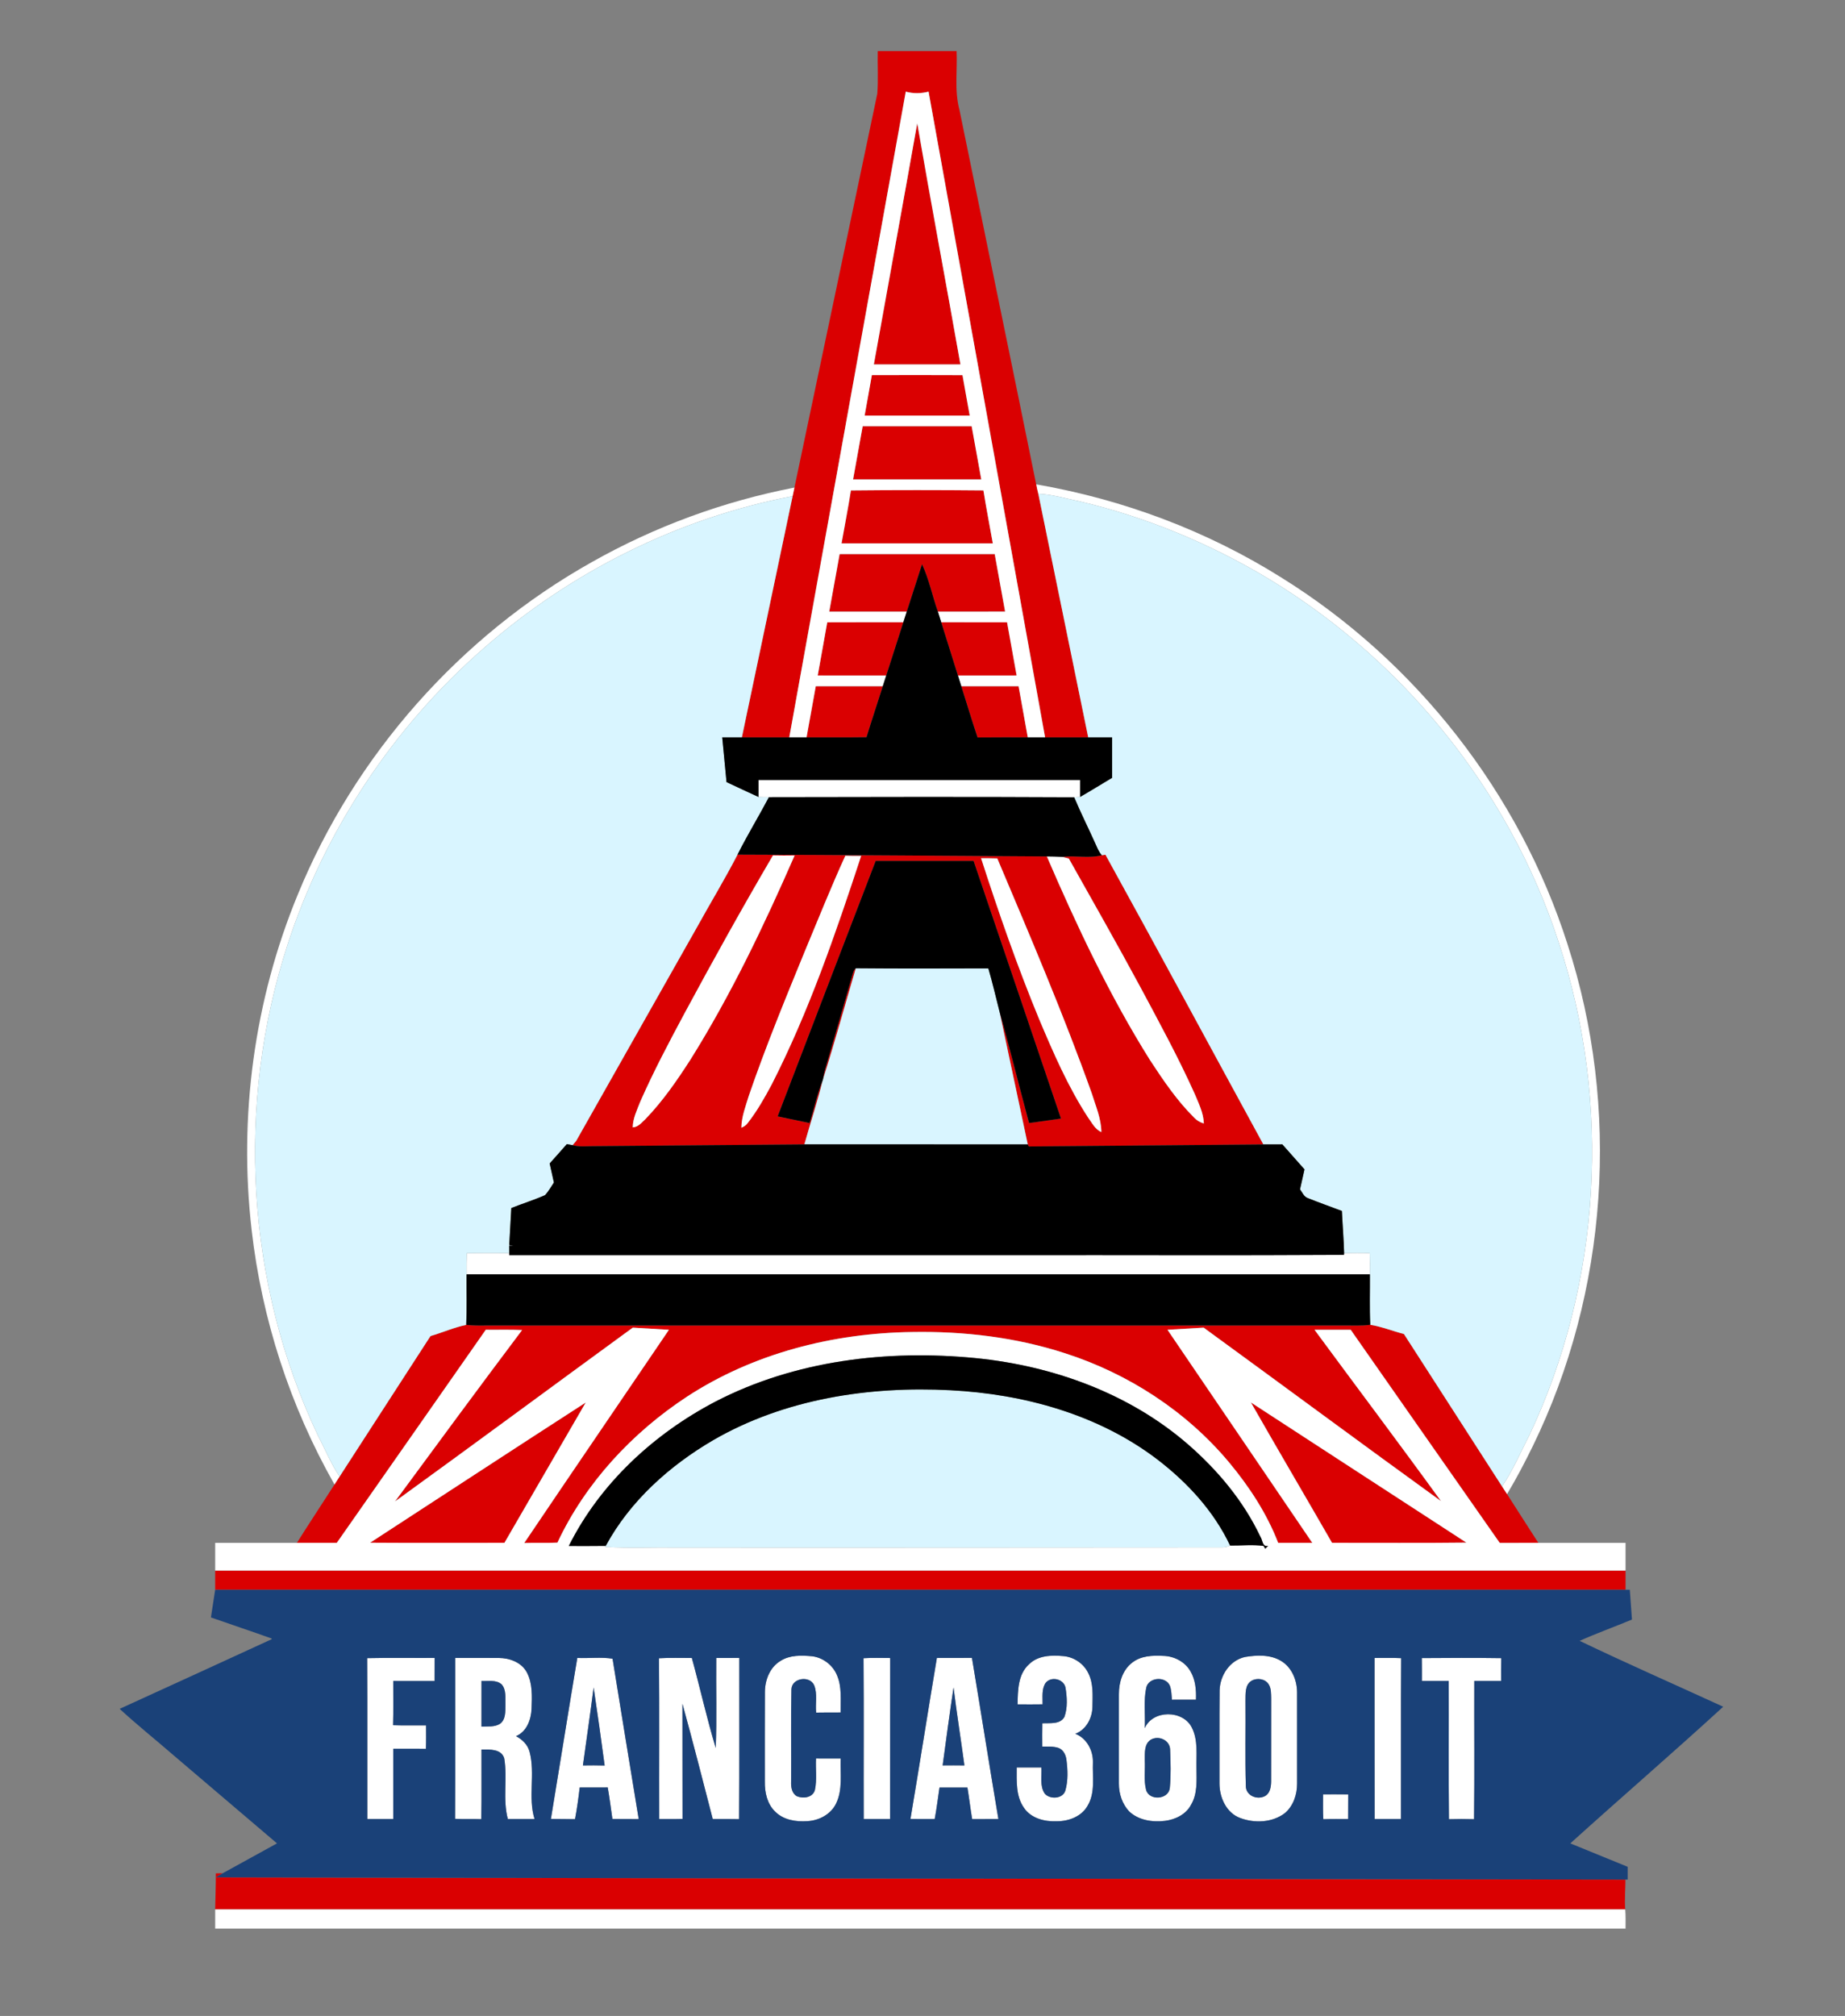 <?xml version="1.0" encoding="UTF-8" ?>
<!DOCTYPE svg PUBLIC "-//W3C//DTD SVG 1.1//EN" "http://www.w3.org/Graphics/SVG/1.1/DTD/svg11.dtd">
<svg width="866pt" height="946pt" viewBox="0 0 866 946" version="1.1" xmlns="http://www.w3.org/2000/svg">
<rect x="0" y="0" width="866" height="946" fill="#808080" stroke="none"/>
<g id="#da0001ff">
<path fill="#da0001" opacity="1.00" d=" M 412.00 24.00 C 424.33 24.00 436.67 24.00 449.00 24.00 C 449.41 33.15 447.92 42.50 450.32 51.46 C 462.44 110.70 474.74 169.95 486.75 229.20 C 486.95 230.04 487.15 230.89 487.36 231.74 C 495.13 269.84 503.00 307.91 510.78 346.00 C 504.03 346.00 497.28 346.00 490.54 346.00 C 472.32 245.00 454.07 144.01 435.85 43.01 C 432.33 43.92 428.67 43.99 425.15 43.01 C 406.93 144.01 388.68 245.00 370.47 346.00 C 363.05 346.00 355.64 346.00 348.22 346.00 C 356.14 308.27 364.10 270.55 372.04 232.82 C 372.32 231.47 372.60 230.12 372.89 228.79 C 385.85 167.17 398.86 105.56 411.79 43.95 C 412.29 37.32 411.85 30.65 412.00 24.00 Z" />
<path fill="#da0001" opacity="1.00" d=" M 410.17 171.00 C 416.93 133.28 423.85 95.59 430.53 57.86 C 437.04 95.62 444.15 133.27 450.80 171.01 C 437.26 170.99 423.71 171.00 410.17 171.00 Z" />
<path fill="#da0001" opacity="1.00" d=" M 409.23 176.03 C 423.41 175.98 437.59 175.97 451.77 176.04 C 452.85 182.36 454.04 188.67 455.16 195.00 C 438.72 195.00 422.28 195.00 405.84 195.00 C 406.96 188.67 408.14 182.36 409.23 176.03 Z" />
<path fill="#da0001" opacity="1.00" d=" M 404.93 200.00 C 421.98 200.00 439.02 200.00 456.07 200.00 C 457.58 208.33 459.07 216.67 460.59 225.00 C 440.53 225.00 420.47 225.00 400.41 225.00 C 401.93 216.67 403.42 208.33 404.93 200.00 Z" />
<path fill="#da0001" opacity="1.00" d=" M 399.40 230.13 C 420.12 229.91 440.86 229.93 461.59 230.12 C 462.90 238.43 464.55 246.70 466.00 254.99 C 442.33 255.01 418.67 255.00 395.00 254.99 C 396.44 246.70 398.11 238.44 399.40 230.13 Z" />
<path fill="#da0001" opacity="1.00" d=" M 394.11 260.00 C 418.37 260.00 442.63 260.00 466.89 260.00 C 468.53 269.00 470.14 278.00 471.77 286.99 C 461.25 287.01 450.74 286.99 440.22 287.00 C 437.61 279.64 436.08 271.83 432.78 264.77 C 430.36 272.17 428.00 279.59 425.61 287.01 C 413.48 286.99 401.35 287.00 389.23 287.00 C 390.85 278.00 392.47 269.00 394.11 260.00 Z" />
<path fill="#da0001" opacity="1.00" d=" M 388.30 292.03 C 400.20 291.97 412.10 292.01 424.00 292.00 C 421.33 300.34 418.63 308.66 415.97 317.00 C 405.25 317.00 394.53 317.01 383.82 316.99 C 385.29 308.67 386.84 300.35 388.30 292.03 Z" />
<path fill="#da0001" opacity="1.00" d=" M 441.79 292.00 C 452.09 292.00 462.39 291.98 472.69 292.01 C 474.17 300.34 475.69 308.66 477.18 316.99 C 468.00 317.01 458.82 316.99 449.64 317.01 C 447.03 308.67 444.40 300.34 441.79 292.00 Z" />
<path fill="#da0001" opacity="1.00" d=" M 382.91 322.01 C 393.39 322.00 403.87 322.00 414.36 322.01 C 411.83 329.99 409.17 337.94 406.71 345.94 C 397.33 346.08 387.96 345.96 378.58 346.00 C 380.01 338.00 381.46 330.00 382.91 322.01 Z" />
<path fill="#da0001" opacity="1.00" d=" M 451.21 322.01 C 460.17 322.00 469.13 321.99 478.09 322.01 C 479.53 330.00 480.98 338.00 482.41 346.00 C 474.56 346.02 466.70 345.95 458.84 346.05 C 456.14 338.08 453.78 330.01 451.21 322.01 Z" />
<path fill="#da0001" opacity="1.00" d=" M 346.17 401.04 C 394.57 401.17 442.97 401.60 491.37 401.88 C 505.49 434.65 520.76 467.09 539.73 497.37 C 545.97 506.90 552.41 516.44 560.54 524.50 C 561.77 525.80 563.32 526.71 565.06 527.20 C 564.90 522.26 562.64 517.79 560.78 513.32 C 553.05 496.14 544.03 479.59 535.14 462.99 C 524.26 442.80 512.90 422.87 501.67 402.87 C 500.63 402.59 499.59 402.32 498.56 402.07 C 504.73 401.35 511.17 402.91 517.18 401.32 C 517.60 401.26 518.45 401.15 518.88 401.10 C 543.80 446.27 568.25 491.73 592.99 537.02 C 556.29 537.35 519.59 537.69 482.88 537.98 C 482.76 537.74 482.53 537.26 482.41 537.02 C 477.96 516.25 473.59 495.47 469.15 474.71 C 474.05 492.06 478.31 509.59 483.02 527.00 C 488.01 526.29 493.01 525.59 498.00 524.90 C 484.33 484.60 470.69 444.29 456.98 404.00 C 441.66 404.00 426.34 404.00 411.02 404.00 C 395.65 443.94 380.33 483.90 365.01 523.86 C 370.00 524.90 375.00 525.95 379.99 527.00 C 382.16 520.26 383.58 513.28 386.22 506.70 C 383.72 516.90 380.39 526.89 377.55 537.00 C 344.36 537.24 311.18 537.57 277.99 537.85 C 274.91 537.84 271.76 538.23 268.76 537.37 C 269.18 536.87 270.02 535.89 270.44 535.39 C 289.32 501.94 308.26 468.53 327.16 435.09 C 333.43 423.71 340.22 412.60 346.17 401.04 M 321.37 475.38 C 314.03 489.06 306.76 502.81 300.49 517.03 C 299.00 520.91 297.05 524.77 296.99 529.02 C 299.59 528.90 301.28 526.70 303.03 525.07 C 311.16 516.62 317.84 506.93 324.16 497.10 C 343.17 466.70 358.64 434.24 372.98 401.43 C 369.58 401.48 366.20 401.50 362.81 401.41 C 348.51 425.79 334.78 450.50 321.37 475.38 M 377.88 446.11 C 368.67 468.59 359.42 491.08 351.52 514.06 C 350.03 519.01 348.05 523.94 347.98 529.18 C 349.13 528.71 350.23 528.06 350.95 527.01 C 355.32 521.43 358.83 515.24 362.17 509.00 C 379.67 474.71 392.20 438.15 404.20 401.65 C 401.72 401.68 399.24 401.69 396.77 401.59 C 390.06 416.24 384.11 431.24 377.88 446.11 M 460.49 402.71 C 468.72 428.19 477.52 453.50 487.75 478.25 C 494.42 494.05 501.28 509.92 510.67 524.34 C 512.51 526.82 513.96 529.95 516.96 531.23 C 516.89 524.88 514.27 518.93 512.42 512.96 C 499.10 475.68 483.50 439.27 468.10 402.81 C 465.56 402.73 463.02 402.72 460.49 402.71 Z" />
<path fill="#da0001" opacity="1.00" d=" M 400.27 456.92 C 400.52 455.96 400.88 454.99 401.69 454.36 C 396.59 471.74 391.78 489.23 386.29 506.48 C 386.79 502.84 388.03 499.37 389.03 495.85 C 392.76 482.87 396.57 469.91 400.27 456.92 Z" />
<path fill="#da0001" opacity="1.00" d=" M 202.06 626.96 C 207.68 625.32 213.08 622.89 218.83 621.72 C 221.86 622.03 224.90 622.06 227.94 622.00 C 361.97 621.99 496.00 622.00 630.04 622.00 C 634.41 621.93 638.81 622.26 643.17 621.67 C 648.57 622.54 653.68 624.62 658.97 625.99 C 674.35 649.81 689.66 673.67 705.02 697.50 C 705.80 698.71 706.57 699.89 707.38 701.12 C 712.23 708.78 717.18 716.37 722.06 724.00 C 716.02 724.01 709.99 723.98 703.95 724.02 C 680.58 690.71 657.33 657.32 633.99 624.00 C 628.32 624.00 622.66 623.99 617.00 624.00 C 636.75 650.83 656.82 677.42 676.36 704.39 C 639.10 677.45 602.14 650.08 564.97 623.00 C 559.31 623.34 553.65 623.66 547.99 624.00 C 570.65 657.33 593.30 690.66 615.95 723.99 C 610.62 724.00 605.28 724.01 599.95 723.99 C 594.59 710.13 586.33 697.54 576.85 686.17 C 556.81 662.22 529.63 644.58 499.97 635.04 C 476.80 627.50 452.30 624.62 428.00 625.06 C 390.99 625.57 353.60 635.05 322.43 655.41 C 296.66 672.34 274.78 695.87 261.64 723.89 C 256.45 724.14 251.26 723.88 246.07 724.07 C 268.61 690.65 291.37 657.38 313.99 624.01 C 308.33 623.66 302.68 623.34 297.02 623.00 C 259.79 650.15 222.74 677.55 185.42 704.56 C 205.21 677.68 225.00 650.80 245.07 624.13 C 239.39 623.86 233.70 624.06 228.02 623.99 C 204.68 657.32 181.42 690.70 158.07 724.01 C 151.83 723.98 145.60 724.01 139.36 723.99 C 145.15 714.81 151.13 705.75 157.00 696.62 C 157.80 695.36 158.61 694.11 159.41 692.87 C 173.65 670.91 187.80 648.90 202.06 626.96 Z" />
<path fill="#da0001" opacity="1.00" d=" M 173.73 723.93 C 207.46 702.01 241.11 679.95 274.92 658.15 C 262.21 680.09 249.46 702.02 236.77 723.98 C 215.76 723.98 194.74 724.08 173.73 723.93 Z" />
<path fill="#da0001" opacity="1.00" d=" M 625.23 723.98 C 612.59 702.00 599.71 680.14 587.15 658.11 C 620.88 680.00 654.52 702.02 688.28 723.88 C 667.27 724.14 646.25 723.94 625.23 723.98 Z" />
<path fill="#da0001" opacity="1.00" d=" M 101.00 737.00 C 321.67 737.00 542.33 737.00 763.00 737.00 C 763.00 739.99 763.00 743.00 763.00 746.00 C 542.33 746.00 321.67 746.00 101.00 746.00 C 101.00 743.00 101.00 739.99 101.00 737.00 Z" />
<path fill="#da0001" opacity="1.00" d=" M 101.31 879.09 C 102.11 879.07 103.72 879.05 104.53 879.03 C 103.48 879.65 102.44 880.28 101.41 880.94 C 321.92 881.42 542.43 881.63 762.95 882.00 C 762.96 886.66 762.45 891.34 762.85 896.00 C 542.23 896.00 321.62 896.00 101.00 896.00 C 101.10 890.36 101.34 884.72 101.31 879.09 Z" />
</g>
<g id="#ffffffff">
<path fill="#ffffff" opacity="1.00" d=" M 425.15 43.01 C 428.67 43.99 432.33 43.92 435.85 43.01 C 454.07 144.01 472.32 245.00 490.54 346.00 C 487.82 346.00 485.12 346.00 482.41 346.00 C 480.98 338.00 479.53 330.00 478.09 322.01 C 469.13 321.99 460.17 322.00 451.21 322.01 C 450.69 320.34 450.16 318.67 449.64 317.01 C 458.82 316.99 468.00 317.01 477.18 316.99 C 475.69 308.66 474.17 300.34 472.69 292.01 C 462.39 291.98 452.09 292.00 441.79 292.00 C 441.27 290.33 440.74 288.67 440.22 287.00 C 450.74 286.99 461.25 287.01 471.77 286.99 C 470.14 278.00 468.53 269.00 466.89 260.00 C 442.63 260.00 418.37 260.00 394.11 260.00 C 392.47 269.00 390.85 278.00 389.23 287.00 C 401.35 287.00 413.48 286.99 425.61 287.01 C 425.07 288.67 424.53 290.33 424.00 292.00 C 412.10 292.01 400.20 291.97 388.30 292.03 C 386.84 300.35 385.29 308.67 383.82 316.99 C 394.53 317.01 405.25 317.00 415.97 317.00 C 415.42 318.67 414.89 320.33 414.36 322.01 C 403.87 322.00 393.39 322.00 382.91 322.01 C 381.46 330.00 380.01 338.00 378.58 346.00 C 375.88 346.00 373.17 346.00 370.47 346.00 C 388.68 245.00 406.93 144.01 425.15 43.01 M 410.17 171.00 C 423.71 171.00 437.26 170.99 450.80 171.01 C 444.15 133.27 437.04 95.62 430.53 57.86 C 423.85 95.59 416.93 133.28 410.17 171.00 M 409.23 176.03 C 408.14 182.36 406.96 188.67 405.84 195.00 C 422.28 195.00 438.72 195.00 455.16 195.00 C 454.04 188.67 452.85 182.36 451.77 176.04 C 437.59 175.97 423.41 175.98 409.23 176.03 M 404.93 200.00 C 403.42 208.33 401.93 216.67 400.41 225.00 C 420.47 225.00 440.53 225.00 460.59 225.00 C 459.07 216.67 457.58 208.33 456.07 200.00 C 439.02 200.00 421.98 200.00 404.93 200.00 M 399.40 230.13 C 398.11 238.44 396.44 246.70 395.00 254.99 C 418.67 255.00 442.33 255.01 466.00 254.99 C 464.55 246.70 462.90 238.43 461.59 230.12 C 440.86 229.93 420.12 229.91 399.40 230.13 Z" />
<path fill="#ffffff" opacity="1.00" d=" M 486.75 229.20 C 486.66 228.72 486.49 227.76 486.40 227.29 C 527.21 234.37 566.72 249.15 601.79 271.24 C 664.77 310.46 713.21 372.41 735.77 443.12 C 760.67 519.87 754.84 606.09 719.44 678.64 C 715.71 686.28 711.75 693.83 707.38 701.12 C 706.57 699.89 705.80 698.71 705.02 697.50 C 710.13 690.04 713.60 681.64 717.76 673.66 C 751.67 602.09 756.49 517.45 731.65 442.32 C 708.01 369.38 656.09 306.35 589.68 268.20 C 562.04 252.42 532.09 240.59 500.93 233.98 C 496.46 232.93 491.96 231.90 487.36 231.74 C 487.15 230.89 486.95 230.04 486.75 229.20 Z" />
<path fill="#ffffff" opacity="1.00" d=" M 277.71 263.81 C 307.27 247.10 339.56 235.25 372.89 228.79 C 372.60 230.12 372.32 231.47 372.04 232.82 C 318.50 243.04 268.03 268.26 227.09 304.16 C 184.68 341.11 152.43 389.61 135.03 443.13 C 110.60 518.11 115.45 602.40 149.28 673.73 C 152.63 680.11 155.32 686.89 159.41 692.87 C 158.61 694.11 157.80 695.36 157.00 696.62 C 136.17 659.92 122.87 618.99 118.10 577.07 C 111.96 523.93 119.34 469.24 139.77 419.78 C 166.56 354.29 216.02 298.44 277.71 263.81 Z" />
<path fill="#ffffff" opacity="1.00" d=" M 356.00 366.00 C 406.33 366.00 456.67 366.00 507.00 366.00 C 507.00 368.65 507.00 371.31 506.99 373.96 C 506.30 374.01 504.91 374.09 504.21 374.13 C 456.45 373.88 408.67 373.98 360.91 374.08 C 359.27 374.10 357.64 374.07 356.01 373.98 C 355.99 371.32 355.99 368.66 356.00 366.00 Z" />
<path fill="#ffffff" opacity="1.00" d=" M 321.37 475.38 C 334.78 450.50 348.51 425.79 362.81 401.41 C 366.20 401.50 369.58 401.48 372.98 401.43 C 358.64 434.24 343.17 466.70 324.16 497.10 C 317.84 506.93 311.16 516.62 303.03 525.07 C 301.28 526.70 299.59 528.90 296.99 529.02 C 297.05 524.77 299.00 520.91 300.49 517.03 C 306.76 502.81 314.03 489.06 321.37 475.38 Z" />
<path fill="#ffffff" opacity="1.00" d=" M 377.88 446.11 C 384.11 431.24 390.06 416.24 396.77 401.59 C 399.24 401.69 401.72 401.68 404.20 401.65 C 392.20 438.15 379.67 474.71 362.17 509.00 C 358.83 515.24 355.32 521.43 350.95 527.01 C 350.23 528.06 349.13 528.71 347.98 529.18 C 348.05 523.94 350.03 519.01 351.52 514.06 C 359.42 491.08 368.67 468.59 377.88 446.11 Z" />
<path fill="#ffffff" opacity="1.00" d=" M 491.37 401.88 C 493.76 401.90 496.16 401.96 498.56 402.07 C 499.59 402.32 500.63 402.59 501.67 402.87 C 512.90 422.87 524.26 442.80 535.14 462.99 C 544.03 479.59 553.05 496.14 560.78 513.32 C 562.64 517.79 564.90 522.26 565.06 527.20 C 563.32 526.71 561.77 525.80 560.54 524.50 C 552.41 516.44 545.97 506.90 539.73 497.37 C 520.76 467.09 505.49 434.65 491.37 401.88 Z" />
<path fill="#ffffff" opacity="1.00" d=" M 460.49 402.71 C 463.02 402.72 465.56 402.73 468.10 402.81 C 483.50 439.27 499.10 475.68 512.42 512.96 C 514.27 518.93 516.89 524.88 516.96 531.23 C 513.96 529.95 512.51 526.82 510.67 524.34 C 501.28 509.92 494.42 494.05 487.75 478.25 C 477.52 453.50 468.72 428.19 460.49 402.71 Z" />
<path fill="#ffffff" opacity="1.00" d=" M 219.09 588.08 C 225.72 587.92 232.37 588.00 239.01 588.04 L 239.01 589.00 C 318.02 589.00 397.02 589.00 476.03 589.00 C 527.62 588.90 579.22 589.19 630.82 588.86 L 630.90 588.09 C 634.90 587.94 638.92 587.92 642.93 588.06 C 643.03 591.37 643.06 594.68 643.01 598.00 C 501.67 598.00 360.33 598.00 218.99 598.00 C 218.94 594.69 218.98 591.38 219.09 588.08 Z" />
<path fill="#ffffff" opacity="1.00" d=" M 185.42 704.56 C 222.74 677.55 259.79 650.15 297.02 623.00 C 302.68 623.34 308.33 623.66 313.99 624.01 C 291.37 657.38 268.61 690.65 246.07 724.07 C 251.26 723.88 256.45 724.14 261.64 723.89 C 274.78 695.87 296.66 672.34 322.43 655.41 C 353.60 635.05 390.99 625.57 428.00 625.06 C 452.30 624.62 476.80 627.50 499.97 635.04 C 529.63 644.58 556.81 662.22 576.85 686.17 C 586.33 697.54 594.59 710.13 599.95 723.99 C 605.28 724.01 610.62 724.00 615.95 723.99 C 593.30 690.66 570.65 657.33 547.99 624.00 C 553.65 623.66 559.31 623.34 564.97 623.00 C 602.14 650.08 639.10 677.45 676.36 704.39 C 656.82 677.42 636.75 650.83 617.00 624.00 C 622.66 623.99 628.32 624.00 633.99 624.00 C 657.33 657.32 680.58 690.71 703.95 724.02 C 709.99 723.98 716.02 724.01 722.06 724.00 C 735.71 724.00 749.35 724.00 763.00 724.00 C 763.00 728.33 763.00 732.66 763.00 737.00 C 542.33 737.00 321.67 737.00 101.00 737.00 C 101.00 732.66 101.00 728.33 101.00 724.00 C 113.79 723.99 126.58 724.01 139.36 723.99 C 145.60 724.01 151.83 723.98 158.07 724.01 C 181.42 690.70 204.68 657.32 228.02 623.99 C 233.70 624.06 239.39 623.86 245.07 624.13 C 225.00 650.80 205.21 677.68 185.42 704.56 M 335.72 657.76 C 306.87 672.86 281.64 696.14 266.98 725.46 C 272.76 725.45 278.54 725.52 284.32 725.42 L 284.09 725.89 C 295.38 726.55 306.72 726.01 318.03 726.17 C 403.03 726.25 488.03 726.13 573.02 726.10 C 574.55 726.18 576.00 725.90 577.38 725.26 C 582.59 725.32 587.94 724.72 593.08 725.43 L 593.85 726.72 C 594.32 726.26 594.79 725.82 595.27 725.38 C 592.46 726.17 592.69 722.65 591.57 721.07 C 583.62 704.27 571.41 689.73 557.42 677.61 C 529.84 653.75 494.08 640.91 458.09 637.32 C 416.55 633.22 373.12 638.36 335.72 657.76 M 173.73 723.93 C 194.74 724.08 215.76 723.98 236.77 723.98 C 249.46 702.02 262.21 680.09 274.92 658.15 C 241.11 679.95 207.46 702.01 173.73 723.93 M 625.23 723.98 C 646.25 723.94 667.27 724.14 688.28 723.88 C 654.52 702.02 620.88 680.00 587.15 658.11 C 599.71 680.14 612.59 702.00 625.23 723.98 Z" />
<path fill="#ffffff" opacity="1.00" d=" M 366.40 779.36 C 370.77 776.58 376.18 776.74 381.14 777.20 C 386.25 777.81 390.84 781.29 392.83 786.04 C 395.26 791.57 394.49 797.72 394.59 803.59 C 390.75 803.61 386.91 803.56 383.08 803.65 C 382.63 799.41 383.78 794.93 382.17 790.87 C 380.15 786.14 371.72 787.32 371.48 792.66 C 371.15 807.11 371.46 821.59 371.33 836.05 C 371.23 838.58 371.63 841.55 374.08 842.91 C 377.05 844.15 381.51 843.54 382.49 839.98 C 383.55 835.13 382.75 830.10 383.02 825.18 C 386.88 825.19 390.74 825.18 394.60 825.20 C 394.32 832.29 395.66 839.85 392.37 846.46 C 389.89 851.43 384.43 854.30 379.01 854.58 C 373.68 854.98 367.75 854.06 363.84 850.11 C 360.08 846.51 358.90 841.05 359.00 836.03 C 359.02 822.01 358.95 808.00 359.03 793.99 C 359.05 788.35 361.37 782.32 366.40 779.36 Z" />
<path fill="#ffffff" opacity="1.00" d=" M 482.98 780.99 C 487.19 776.79 493.54 776.62 499.09 777.13 C 504.04 777.53 508.68 780.64 510.82 785.14 C 513.34 790.07 512.83 795.75 512.77 801.10 C 512.62 806.33 509.82 811.65 504.74 813.59 C 510.07 815.68 513.11 821.37 512.99 826.94 C 512.71 833.76 514.21 841.25 510.46 847.41 C 507.60 852.45 501.59 854.66 496.04 854.64 C 490.40 854.89 484.01 853.32 480.67 848.39 C 476.74 842.90 477.21 835.80 477.21 829.40 C 481.07 829.40 484.93 829.40 488.80 829.40 C 489.06 833.45 487.95 838.03 490.36 841.64 C 492.82 844.55 499.01 844.19 500.09 840.09 C 501.37 835.49 501.17 830.59 500.57 825.90 C 500.32 823.55 499.13 821.06 496.79 820.21 C 494.34 819.42 491.73 819.62 489.21 819.59 C 489.18 815.94 489.16 812.30 489.24 808.67 C 492.73 808.46 497.55 809.32 499.60 805.69 C 501.18 801.33 500.84 796.43 500.12 791.93 C 499.29 787.80 493.31 786.47 490.76 789.75 C 488.83 792.70 489.44 796.43 489.36 799.77 C 485.44 799.83 481.53 799.82 477.62 799.78 C 477.76 793.28 477.76 785.71 482.98 780.99 Z" />
<path fill="#ffffff" opacity="1.00" d=" M 531.36 780.25 C 535.48 776.95 541.04 776.75 546.08 777.03 C 551.15 777.16 556.26 779.80 558.79 784.29 C 561.13 788.28 561.54 793.06 561.35 797.59 C 557.59 797.60 553.84 797.59 550.09 797.61 C 549.85 795.40 549.88 793.11 549.11 791.03 C 547.13 786.43 539.08 787.00 538.01 792.00 C 536.70 798.21 537.64 804.64 537.32 810.95 C 541.07 802.29 555.19 802.34 559.37 810.58 C 562.47 816.58 561.43 823.50 561.60 829.99 C 561.64 835.70 562.10 841.85 559.01 846.96 C 556.67 851.42 551.70 853.82 546.88 854.44 C 541.00 855.16 534.43 854.22 529.98 850.00 C 526.75 846.53 525.16 841.71 525.18 837.02 C 525.19 823.01 525.20 809.00 525.18 794.99 C 525.15 789.55 526.89 783.69 531.36 780.25 M 540.27 816.30 C 536.93 818.33 537.40 822.67 537.33 826.02 C 537.58 830.64 536.78 835.39 537.95 839.92 C 539.42 845.15 548.43 844.53 549.08 839.05 C 549.66 833.07 549.45 827.01 549.23 821.02 C 549.12 816.61 543.95 814.24 540.27 816.30 Z" />
<path fill="#ffffff" opacity="1.00" d=" M 584.40 777.54 C 590.02 776.60 596.33 776.36 601.38 779.44 C 606.31 782.42 608.74 788.34 608.81 793.94 C 608.81 808.29 608.80 822.65 608.82 837.01 C 608.85 842.12 607.03 847.51 603.04 850.86 C 597.17 855.30 588.88 855.64 582.16 853.13 C 575.66 850.76 572.43 843.58 572.39 837.04 C 572.44 822.39 572.32 807.74 572.45 793.09 C 572.72 786.07 577.29 779.11 584.40 777.54 M 587.49 788.69 C 584.26 790.58 584.67 794.79 584.59 798.01 C 584.72 811.34 584.37 824.69 584.77 838.01 C 584.69 842.59 590.07 844.82 593.77 842.81 C 596.17 841.50 596.60 838.49 596.64 836.02 C 596.69 823.01 596.62 810.00 596.66 797.00 C 596.59 794.76 596.73 792.31 595.47 790.36 C 593.84 787.76 590.04 787.24 587.49 788.69 Z" />
<path fill="#ffffff" opacity="1.00" d=" M 172.34 778.10 C 182.89 777.87 193.44 778.06 204.00 778.00 C 204.00 781.60 204.01 785.21 203.98 788.82 C 197.52 788.79 191.06 788.82 184.59 788.81 C 184.55 795.72 184.71 802.64 184.51 809.56 C 189.67 809.76 194.83 809.60 199.99 809.65 C 199.99 813.32 200.06 816.98 199.92 820.65 C 194.81 820.54 189.70 820.63 184.59 820.59 C 184.61 831.59 184.60 842.59 184.59 853.59 C 180.53 853.60 176.47 853.60 172.41 853.59 C 172.34 828.43 172.50 803.26 172.34 778.10 Z" />
<path fill="#ffffff" opacity="1.00" d=" M 213.65 778.00 C 220.46 778.01 227.27 777.97 234.08 778.01 C 239.16 778.01 244.77 780.04 247.28 784.76 C 250.06 789.98 249.69 796.17 249.50 801.91 C 249.28 806.97 247.23 812.59 242.21 814.71 C 245.16 816.25 247.71 818.73 248.57 822.04 C 251.31 832.35 247.75 843.36 250.90 853.59 C 246.72 853.60 242.54 853.58 238.37 853.61 C 235.88 844.34 238.25 834.48 236.68 825.12 C 235.32 820.58 229.77 820.98 226.00 820.98 C 225.94 831.87 226.12 842.77 225.91 853.66 C 221.81 853.50 217.70 853.72 213.60 853.49 C 213.72 828.33 213.62 803.17 213.65 778.00 M 226.01 788.80 C 226.00 795.94 226.00 803.08 226.00 810.22 C 228.90 810.05 232.16 810.54 234.72 808.88 C 237.47 806.84 237.18 803.03 237.22 799.99 C 237.09 796.79 237.76 793.05 235.48 790.43 C 232.92 788.13 229.14 788.98 226.01 788.80 Z" />
<path fill="#ffffff" opacity="1.00" d=" M 270.97 778.00 C 276.44 778.25 282.28 777.49 287.52 778.36 C 291.58 803.45 295.67 828.55 299.80 853.63 C 295.68 853.57 291.57 853.61 287.45 853.58 C 286.74 848.64 286.12 843.69 285.26 838.78 C 280.87 838.83 276.49 838.80 272.10 838.80 C 271.51 843.77 270.84 848.74 269.90 853.66 C 266.12 853.55 262.35 853.64 258.58 853.55 C 262.76 828.37 266.74 803.16 270.97 778.00 M 273.61 828.43 C 277.01 828.38 280.41 828.36 283.81 828.47 C 282.19 816.26 280.47 804.05 278.63 791.87 C 277.09 804.07 275.28 816.24 273.61 828.43 Z" />
<path fill="#ffffff" opacity="1.00" d=" M 309.30 778.15 C 314.44 777.84 319.60 778.05 324.74 778.02 C 328.60 792.06 331.75 806.32 335.95 820.25 C 336.50 806.19 336.04 792.08 336.19 778.01 C 339.79 777.99 343.39 777.99 347.00 778.00 C 346.95 803.22 347.10 828.44 346.92 853.65 C 342.80 853.56 338.67 853.60 334.55 853.60 C 329.89 835.56 325.27 817.49 320.33 799.52 C 320.38 817.52 320.30 835.53 320.37 853.53 C 316.72 853.65 313.06 853.58 309.41 853.59 C 309.32 828.44 309.54 803.29 309.30 778.15 Z" />
<path fill="#ffffff" opacity="1.00" d=" M 405.32 778.13 C 409.48 777.87 413.66 778.02 417.83 778.03 C 417.77 803.22 417.84 828.41 417.79 853.60 C 413.66 853.59 409.54 853.60 405.41 853.59 C 405.33 828.44 405.52 803.28 405.32 778.13 Z" />
<path fill="#ffffff" opacity="1.00" d=" M 427.34 853.58 C 431.59 828.40 435.53 803.17 439.75 777.98 C 445.24 777.99 450.72 778.04 456.21 777.96 C 460.41 803.16 464.38 828.40 468.62 853.60 C 464.51 853.60 460.41 853.58 456.31 853.62 C 455.47 848.70 454.90 843.73 454.09 838.81 C 449.72 838.81 445.35 838.80 440.98 838.81 C 440.22 843.74 439.67 848.71 438.72 853.61 C 434.92 853.59 431.13 853.61 427.34 853.58 M 442.46 828.42 C 445.86 828.38 449.26 828.38 452.67 828.43 C 451.02 816.23 449.09 804.07 447.57 791.85 C 445.75 804.02 444.10 816.22 442.46 828.42 Z" />
<path fill="#ffffff" opacity="1.00" d=" M 645.18 778.01 C 649.34 778.02 653.50 777.90 657.67 778.10 C 657.50 803.26 657.66 828.43 657.59 853.59 C 653.46 853.60 649.33 853.59 645.21 853.60 C 645.16 828.41 645.21 803.21 645.18 778.01 Z" />
<path fill="#ffffff" opacity="1.00" d=" M 667.36 778.07 C 679.79 777.98 692.23 777.91 704.67 778.10 C 704.56 781.66 704.59 785.22 704.61 788.79 C 700.40 788.82 696.20 788.80 692.00 788.81 C 691.92 810.43 692.15 832.06 691.89 853.67 C 687.96 853.55 684.03 853.56 680.10 853.67 C 679.86 832.05 680.08 810.43 679.99 788.81 C 675.79 788.80 671.59 788.82 667.40 788.79 C 667.40 785.21 667.42 781.64 667.36 778.07 Z" />
<path fill="#ffffff" opacity="1.00" d=" M 621.00 842.00 C 624.94 842.00 628.88 841.97 632.83 842.03 C 632.79 845.88 632.82 849.74 632.79 853.60 C 628.90 853.61 625.01 853.53 621.13 853.68 C 620.88 849.79 621.03 845.89 621.00 842.00 Z" />
<path fill="#ffffff" opacity="1.00" d=" M 101.00 896.00 C 321.62 896.00 542.23 896.00 762.85 896.00 C 763.10 898.99 762.98 901.99 763.00 905.00 C 542.33 905.00 321.67 905.00 101.00 905.00 C 101.00 901.99 101.00 898.99 101.00 896.00 Z" />
</g>
<g id="#d9f5ffff">
<path fill="#d9f5ff" opacity="1.00" d=" M 487.36 231.74 C 491.96 231.90 496.46 232.93 500.93 233.98 C 532.09 240.59 562.04 252.42 589.68 268.20 C 656.09 306.35 708.01 369.38 731.65 442.32 C 756.49 517.45 751.67 602.09 717.76 673.66 C 713.60 681.64 710.13 690.04 705.02 697.50 C 689.66 673.67 674.35 649.81 658.97 625.99 C 653.68 624.62 648.57 622.54 643.17 621.67 C 642.80 613.79 643.07 605.89 643.01 598.00 C 643.06 594.68 643.03 591.37 642.93 588.06 C 638.92 587.92 634.90 587.94 630.90 588.09 C 630.72 581.47 630.16 574.86 629.85 568.25 C 624.53 566.22 619.15 564.34 613.87 562.22 C 611.99 561.58 611.30 559.54 610.20 558.11 C 610.91 554.98 611.57 551.85 612.30 548.74 C 608.84 544.82 605.36 540.92 601.90 537.00 C 598.93 536.99 595.96 536.99 592.99 537.02 C 568.25 491.73 543.80 446.27 518.88 401.10 C 518.45 401.15 517.60 401.26 517.18 401.32 C 515.73 399.78 515.01 397.78 514.15 395.90 C 510.90 388.62 507.28 381.49 504.21 374.13 C 504.91 374.09 506.30 374.01 506.99 373.96 C 512.04 371.06 516.98 367.97 522.00 365.00 C 522.00 358.67 522.00 352.33 522.00 346.00 C 518.26 346.00 514.52 346.00 510.78 346.00 C 503.00 307.91 495.13 269.84 487.36 231.74 Z" />
<path fill="#d9f5ff" opacity="1.00" d=" M 227.09 304.16 C 268.03 268.26 318.50 243.04 372.04 232.82 C 364.10 270.55 356.14 308.27 348.22 346.00 C 345.14 346.00 342.07 346.00 339.00 346.00 C 339.67 353.00 340.33 360.00 341.01 367.00 C 346.01 369.31 350.98 371.72 356.01 373.98 C 357.64 374.07 359.27 374.10 360.91 374.08 C 356.12 383.14 350.77 391.89 346.17 401.04 C 340.22 412.60 333.43 423.71 327.16 435.09 C 308.26 468.53 289.32 501.94 270.44 535.39 C 270.02 535.89 269.18 536.87 268.76 537.37 C 268.08 537.25 266.74 537.00 266.06 536.88 C 263.42 539.94 260.68 542.93 258.00 545.96 C 258.67 548.94 259.33 551.92 259.99 554.91 C 258.63 556.90 257.48 559.07 255.81 560.83 C 250.65 563.12 245.23 564.78 240.00 566.88 C 239.68 572.66 239.35 578.44 239.03 584.23 C 239.52 584.32 240.49 584.51 240.97 584.60 C 240.48 584.58 239.49 584.55 238.99 584.53 C 239.00 585.41 239.00 587.16 239.01 588.04 C 232.37 588.00 225.72 587.92 219.09 588.08 C 218.98 591.38 218.94 594.69 218.99 598.00 C 218.93 605.90 219.19 613.81 218.83 621.72 C 213.08 622.89 207.68 625.32 202.06 626.96 C 187.80 648.90 173.65 670.91 159.41 692.87 C 155.32 686.89 152.63 680.11 149.28 673.73 C 115.45 602.40 110.60 518.11 135.03 443.13 C 152.43 389.61 184.68 341.11 227.09 304.16 Z" />
<path fill="#d9f5ff" opacity="1.00" d=" M 401.69 454.36 C 422.42 454.56 443.17 454.47 463.90 454.42 C 465.86 461.12 467.43 467.94 469.15 474.71 C 473.59 495.47 477.96 516.25 482.41 537.02 C 447.45 536.97 412.50 537.02 377.55 537.00 C 380.39 526.89 383.72 516.90 386.22 506.70 L 386.29 506.48 C 391.78 489.23 396.59 471.74 401.69 454.36 Z" />
<path fill="#d9f5ff" opacity="1.00" d=" M 334.81 675.77 C 368.28 656.42 407.91 650.38 446.10 652.37 C 480.50 654.15 515.42 663.69 543.14 684.78 C 557.26 695.58 569.74 709.07 577.38 725.26 C 576.00 725.90 574.55 726.18 573.02 726.10 C 488.03 726.13 403.03 726.25 318.03 726.17 C 306.72 726.01 295.38 726.55 284.09 725.89 L 284.32 725.42 C 295.73 704.34 314.28 687.76 334.81 675.77 Z" />
</g>
<g id="#000000ff">
<path fill="#000000" opacity="1.00" d=" M 432.78 264.77 C 436.08 271.83 437.61 279.64 440.22 287.00 C 440.74 288.67 441.27 290.33 441.79 292.00 C 444.40 300.34 447.03 308.67 449.64 317.01 C 450.16 318.67 450.69 320.34 451.21 322.01 C 453.78 330.01 456.14 338.08 458.84 346.05 C 466.70 345.95 474.56 346.02 482.41 346.00 C 485.12 346.00 487.82 346.00 490.54 346.00 C 497.28 346.00 504.03 346.00 510.78 346.00 C 514.52 346.00 518.26 346.00 522.00 346.00 C 522.00 352.33 522.00 358.67 522.00 365.00 C 516.98 367.97 512.04 371.06 506.99 373.96 C 507.00 371.31 507.00 368.65 507.00 366.00 C 456.67 366.00 406.33 366.00 356.00 366.00 C 355.99 368.66 355.99 371.32 356.01 373.98 C 350.98 371.72 346.01 369.31 341.01 367.00 C 340.33 360.00 339.67 353.00 339.00 346.00 C 342.07 346.00 345.14 346.00 348.22 346.00 C 355.64 346.00 363.05 346.00 370.47 346.00 C 373.17 346.00 375.88 346.00 378.58 346.00 C 387.96 345.96 397.33 346.08 406.71 345.94 C 409.17 337.94 411.83 329.99 414.36 322.01 C 414.89 320.33 415.42 318.67 415.97 317.00 C 418.63 308.66 421.33 300.34 424.00 292.00 C 424.53 290.33 425.07 288.67 425.61 287.01 C 428.00 279.59 430.36 272.17 432.78 264.77 Z" />
<path fill="#000000" opacity="1.00" d=" M 360.91 374.08 C 408.67 373.98 456.45 373.88 504.21 374.13 C 507.28 381.49 510.90 388.62 514.15 395.90 C 515.01 397.78 515.73 399.78 517.18 401.32 C 511.17 402.91 504.73 401.35 498.56 402.07 C 496.16 401.96 493.76 401.90 491.37 401.88 C 442.97 401.60 394.57 401.17 346.17 401.04 C 350.77 391.89 356.12 383.14 360.91 374.08 Z" />
<path fill="#000000" opacity="1.00" d=" M 411.02 404.00 C 426.34 404.00 441.66 404.00 456.98 404.00 C 470.69 444.29 484.33 484.60 498.00 524.90 C 493.01 525.59 488.01 526.29 483.02 527.00 C 478.31 509.59 474.05 492.06 469.15 474.71 C 467.43 467.94 465.86 461.12 463.90 454.42 C 443.17 454.47 422.42 454.56 401.69 454.36 C 400.88 454.99 400.52 455.96 400.27 456.92 C 396.57 469.91 392.76 482.87 389.03 495.85 C 388.03 499.37 386.79 502.84 386.29 506.48 L 386.22 506.70 C 383.58 513.28 382.16 520.26 379.99 527.00 C 375.00 525.95 370.00 524.90 365.01 523.86 C 380.33 483.90 395.65 443.94 411.02 404.00 Z" />
<path fill="#000000" opacity="1.00" d=" M 266.06 536.88 C 266.74 537.00 268.08 537.25 268.76 537.37 C 271.76 538.23 274.91 537.84 277.99 537.85 C 311.18 537.57 344.36 537.24 377.55 537.00 C 412.50 537.02 447.45 536.97 482.41 537.02 C 482.53 537.26 482.76 537.74 482.88 537.98 C 519.59 537.69 556.29 537.35 592.99 537.02 C 595.96 536.99 598.93 536.99 601.90 537.00 C 605.36 540.92 608.84 544.82 612.30 548.74 C 611.57 551.85 610.91 554.98 610.20 558.11 C 611.30 559.54 611.99 561.58 613.87 562.22 C 619.15 564.34 624.53 566.22 629.85 568.25 C 630.16 574.86 630.72 581.47 630.90 588.09 L 630.82 588.86 C 579.22 589.19 527.62 588.90 476.03 589.00 C 397.02 589.00 318.02 589.00 239.01 589.00 L 239.01 588.04 C 239.00 587.16 239.00 585.41 238.99 584.53 C 239.49 584.55 240.48 584.58 240.97 584.60 C 240.49 584.51 239.52 584.32 239.03 584.23 C 239.35 578.44 239.68 572.66 240.00 566.88 C 245.23 564.78 250.65 563.12 255.81 560.83 C 257.48 559.07 258.63 556.90 259.99 554.91 C 259.33 551.92 258.67 548.94 258.00 545.96 C 260.68 542.93 263.42 539.94 266.06 536.88 Z" />
<path fill="#000000" opacity="1.00" d=" M 218.99 598.00 C 360.33 598.00 501.67 598.00 643.01 598.00 C 643.07 605.89 642.80 613.79 643.17 621.67 C 638.81 622.26 634.41 621.93 630.04 622.00 C 496.00 622.00 361.97 621.99 227.94 622.00 C 224.90 622.06 221.86 622.03 218.83 621.72 C 219.19 613.81 218.93 605.90 218.99 598.00 Z" />
<path fill="#000000" opacity="1.00" d=" M 335.72 657.76 C 373.12 638.36 416.55 633.22 458.09 637.32 C 494.08 640.91 529.84 653.75 557.42 677.61 C 571.41 689.73 583.62 704.27 591.57 721.07 C 592.69 722.65 592.46 726.17 595.27 725.38 C 594.79 725.82 594.32 726.26 593.85 726.72 L 593.08 725.43 C 587.94 724.72 582.59 725.32 577.38 725.26 C 569.74 709.07 557.26 695.58 543.14 684.78 C 515.42 663.69 480.50 654.15 446.10 652.37 C 407.91 650.38 368.28 656.42 334.81 675.77 C 314.28 687.76 295.73 704.34 284.32 725.42 C 278.54 725.52 272.76 725.45 266.98 725.46 C 281.64 696.14 306.87 672.86 335.72 657.76 Z" />
</g>
<g id="#1a4178ff">
<path fill="#1a4178" opacity="1.00" d=" M 101.00 746.00 C 321.67 746.00 542.33 746.00 763.00 746.00 C 763.49 746.00 764.49 746.00 764.99 746.00 C 765.33 750.66 765.67 755.33 766.00 759.99 C 757.87 763.37 749.37 766.43 741.45 769.98 C 763.59 780.59 786.41 790.59 808.84 800.89 C 785.19 822.55 760.87 843.51 737.07 865.02 C 746.04 868.70 755.02 872.33 764.00 876.01 C 763.99 877.99 763.99 879.99 764.00 882.00 L 762.95 882.00 C 542.43 881.63 321.92 881.42 101.41 880.94 C 102.44 880.28 103.48 879.65 104.53 879.03 C 113.04 874.39 121.51 869.67 130.01 865.01 C 113.99 851.37 97.96 837.73 81.95 824.09 C 73.39 816.65 64.50 809.57 56.17 801.89 C 79.99 791.04 103.77 780.12 127.55 769.19 C 127.53 769.11 127.51 768.96 127.49 768.88 C 118.04 765.47 108.48 762.33 99.00 758.99 C 99.67 754.66 100.33 750.33 101.00 746.00 M 366.40 779.36 C 361.37 782.32 359.05 788.35 359.03 793.99 C 358.95 808.00 359.02 822.01 359.00 836.03 C 358.90 841.05 360.08 846.51 363.84 850.11 C 367.75 854.06 373.68 854.98 379.01 854.58 C 384.43 854.30 389.89 851.43 392.37 846.46 C 395.66 839.85 394.32 832.29 394.60 825.20 C 390.74 825.18 386.88 825.19 383.02 825.18 C 382.75 830.10 383.55 835.13 382.49 839.98 C 381.51 843.54 377.05 844.15 374.08 842.91 C 371.63 841.55 371.23 838.58 371.33 836.05 C 371.46 821.59 371.15 807.11 371.48 792.66 C 371.72 787.32 380.15 786.14 382.17 790.87 C 383.78 794.93 382.63 799.41 383.08 803.65 C 386.91 803.56 390.75 803.61 394.59 803.59 C 394.49 797.72 395.26 791.57 392.83 786.04 C 390.84 781.29 386.25 777.81 381.14 777.20 C 376.18 776.74 370.77 776.58 366.40 779.36 M 482.98 780.99 C 477.76 785.71 477.76 793.28 477.62 799.78 C 481.53 799.82 485.44 799.83 489.36 799.77 C 489.44 796.43 488.83 792.70 490.76 789.75 C 493.31 786.47 499.29 787.80 500.12 791.93 C 500.84 796.43 501.18 801.33 499.60 805.69 C 497.55 809.32 492.73 808.46 489.24 808.67 C 489.16 812.30 489.18 815.94 489.21 819.59 C 491.73 819.62 494.34 819.42 496.79 820.21 C 499.13 821.06 500.32 823.55 500.57 825.90 C 501.17 830.59 501.37 835.49 500.09 840.09 C 499.01 844.19 492.82 844.55 490.36 841.64 C 487.95 838.03 489.06 833.45 488.80 829.40 C 484.93 829.40 481.07 829.40 477.21 829.40 C 477.21 835.80 476.74 842.90 480.67 848.39 C 484.01 853.32 490.40 854.89 496.04 854.64 C 501.59 854.66 507.60 852.45 510.46 847.41 C 514.21 841.25 512.71 833.76 512.99 826.94 C 513.11 821.37 510.07 815.68 504.74 813.59 C 509.82 811.65 512.62 806.33 512.77 801.10 C 512.83 795.75 513.34 790.07 510.82 785.14 C 508.68 780.64 504.04 777.53 499.09 777.13 C 493.54 776.62 487.19 776.79 482.98 780.99 M 531.36 780.25 C 526.89 783.69 525.15 789.55 525.18 794.99 C 525.20 809.00 525.19 823.01 525.18 837.02 C 525.16 841.71 526.75 846.53 529.98 850.00 C 534.43 854.22 541.00 855.16 546.88 854.44 C 551.70 853.82 556.67 851.42 559.01 846.96 C 562.10 841.85 561.64 835.70 561.60 829.99 C 561.43 823.50 562.47 816.58 559.37 810.58 C 555.19 802.34 541.07 802.29 537.32 810.95 C 537.64 804.64 536.70 798.21 538.01 792.00 C 539.08 787.00 547.13 786.43 549.11 791.03 C 549.88 793.11 549.85 795.40 550.09 797.61 C 553.84 797.59 557.59 797.60 561.35 797.59 C 561.54 793.06 561.13 788.28 558.79 784.29 C 556.26 779.80 551.15 777.16 546.08 777.03 C 541.04 776.75 535.48 776.95 531.36 780.25 M 584.40 777.54 C 577.29 779.11 572.72 786.07 572.45 793.09 C 572.32 807.74 572.44 822.39 572.39 837.04 C 572.43 843.58 575.66 850.76 582.16 853.13 C 588.88 855.64 597.17 855.30 603.04 850.86 C 607.03 847.51 608.85 842.12 608.82 837.01 C 608.80 822.65 608.81 808.29 608.81 793.94 C 608.74 788.34 606.31 782.42 601.38 779.44 C 596.33 776.36 590.02 776.60 584.40 777.54 M 172.34 778.10 C 172.50 803.26 172.34 828.43 172.41 853.59 C 176.47 853.60 180.53 853.60 184.59 853.59 C 184.60 842.59 184.61 831.59 184.59 820.59 C 189.70 820.63 194.81 820.54 199.92 820.65 C 200.06 816.98 199.99 813.32 199.99 809.65 C 194.83 809.60 189.67 809.76 184.51 809.56 C 184.71 802.64 184.55 795.72 184.59 788.81 C 191.06 788.82 197.52 788.79 203.98 788.82 C 204.01 785.21 204.00 781.60 204.00 778.00 C 193.44 778.06 182.89 777.87 172.34 778.10 M 213.65 778.00 C 213.62 803.17 213.72 828.33 213.60 853.49 C 217.70 853.72 221.81 853.50 225.91 853.66 C 226.12 842.77 225.94 831.87 226.00 820.98 C 229.77 820.98 235.32 820.58 236.68 825.12 C 238.25 834.48 235.88 844.34 238.37 853.61 C 242.54 853.58 246.72 853.60 250.90 853.59 C 247.75 843.36 251.31 832.35 248.57 822.04 C 247.71 818.73 245.16 816.25 242.21 814.71 C 247.23 812.59 249.28 806.97 249.50 801.91 C 249.69 796.17 250.06 789.98 247.28 784.76 C 244.77 780.04 239.16 778.01 234.08 778.01 C 227.27 777.97 220.46 778.01 213.65 778.00 M 270.97 778.00 C 266.74 803.16 262.76 828.37 258.58 853.55 C 262.35 853.64 266.12 853.55 269.90 853.66 C 270.84 848.74 271.51 843.77 272.10 838.80 C 276.49 838.80 280.87 838.83 285.26 838.78 C 286.12 843.69 286.74 848.64 287.45 853.58 C 291.57 853.61 295.68 853.57 299.80 853.63 C 295.67 828.55 291.58 803.45 287.52 778.36 C 282.28 777.49 276.44 778.25 270.97 778.00 M 309.30 778.15 C 309.54 803.29 309.32 828.44 309.41 853.59 C 313.06 853.58 316.72 853.65 320.37 853.53 C 320.30 835.53 320.38 817.52 320.33 799.52 C 325.27 817.49 329.89 835.56 334.55 853.60 C 338.67 853.60 342.80 853.56 346.92 853.65 C 347.10 828.44 346.95 803.22 347.00 778.00 C 343.39 777.99 339.79 777.99 336.19 778.01 C 336.04 792.08 336.50 806.19 335.95 820.25 C 331.75 806.32 328.60 792.06 324.74 778.02 C 319.60 778.05 314.44 777.84 309.30 778.15 M 405.32 778.13 C 405.52 803.28 405.33 828.44 405.41 853.59 C 409.54 853.60 413.66 853.59 417.79 853.60 C 417.84 828.41 417.77 803.22 417.83 778.03 C 413.66 778.02 409.48 777.87 405.32 778.13 M 427.34 853.58 C 431.13 853.61 434.92 853.59 438.72 853.61 C 439.67 848.71 440.22 843.74 440.98 838.81 C 445.35 838.80 449.72 838.81 454.09 838.81 C 454.90 843.73 455.47 848.70 456.31 853.62 C 460.41 853.58 464.51 853.60 468.62 853.60 C 464.38 828.40 460.41 803.16 456.21 777.96 C 450.72 778.04 445.24 777.99 439.75 777.98 C 435.53 803.17 431.59 828.40 427.34 853.58 M 645.18 778.01 C 645.21 803.21 645.16 828.41 645.21 853.60 C 649.33 853.59 653.46 853.60 657.59 853.59 C 657.66 828.43 657.50 803.26 657.67 778.10 C 653.50 777.90 649.34 778.02 645.18 778.01 M 667.36 778.07 C 667.42 781.64 667.40 785.21 667.40 788.79 C 671.59 788.82 675.79 788.80 679.99 788.81 C 680.08 810.43 679.86 832.05 680.10 853.67 C 684.03 853.56 687.96 853.55 691.89 853.67 C 692.15 832.06 691.92 810.43 692.00 788.81 C 696.20 788.80 700.40 788.82 704.61 788.79 C 704.59 785.22 704.56 781.66 704.67 778.10 C 692.23 777.91 679.79 777.98 667.36 778.07 M 621.00 842.00 C 621.03 845.89 620.88 849.79 621.13 853.68 C 625.01 853.53 628.90 853.61 632.79 853.60 C 632.82 849.74 632.79 845.88 632.83 842.03 C 628.88 841.97 624.94 842.00 621.00 842.00 Z" />
<path fill="#1a4178" opacity="1.00" d=" M 587.49 788.69 C 590.04 787.24 593.84 787.76 595.47 790.36 C 596.73 792.31 596.59 794.76 596.66 797.00 C 596.62 810.00 596.69 823.01 596.64 836.02 C 596.60 838.49 596.17 841.50 593.77 842.81 C 590.07 844.82 584.69 842.59 584.77 838.01 C 584.37 824.69 584.72 811.34 584.59 798.01 C 584.67 794.79 584.26 790.58 587.49 788.69 Z" />
<path fill="#1a4178" opacity="1.00" d=" M 226.01 788.80 C 229.14 788.98 232.92 788.13 235.48 790.43 C 237.76 793.05 237.09 796.79 237.22 799.99 C 237.18 803.03 237.47 806.84 234.72 808.88 C 232.16 810.54 228.90 810.05 226.00 810.22 C 226.00 803.08 226.00 795.94 226.01 788.80 Z" />
<path fill="#1a4178" opacity="1.00" d=" M 273.61 828.43 C 275.28 816.24 277.09 804.07 278.63 791.87 C 280.47 804.05 282.19 816.26 283.81 828.47 C 280.41 828.36 277.01 828.38 273.61 828.43 Z" />
<path fill="#1a4178" opacity="1.00" d=" M 442.46 828.42 C 444.10 816.22 445.75 804.02 447.57 791.85 C 449.09 804.07 451.02 816.23 452.67 828.43 C 449.26 828.38 445.86 828.38 442.46 828.42 Z" />
<path fill="#1a4178" opacity="1.00" d=" M 540.27 816.30 C 543.95 814.24 549.12 816.61 549.23 821.02 C 549.45 827.01 549.66 833.07 549.08 839.05 C 548.43 844.53 539.42 845.15 537.95 839.92 C 536.78 835.39 537.58 830.64 537.33 826.02 C 537.40 822.67 536.93 818.33 540.27 816.30 Z" />
</g>
</svg>
